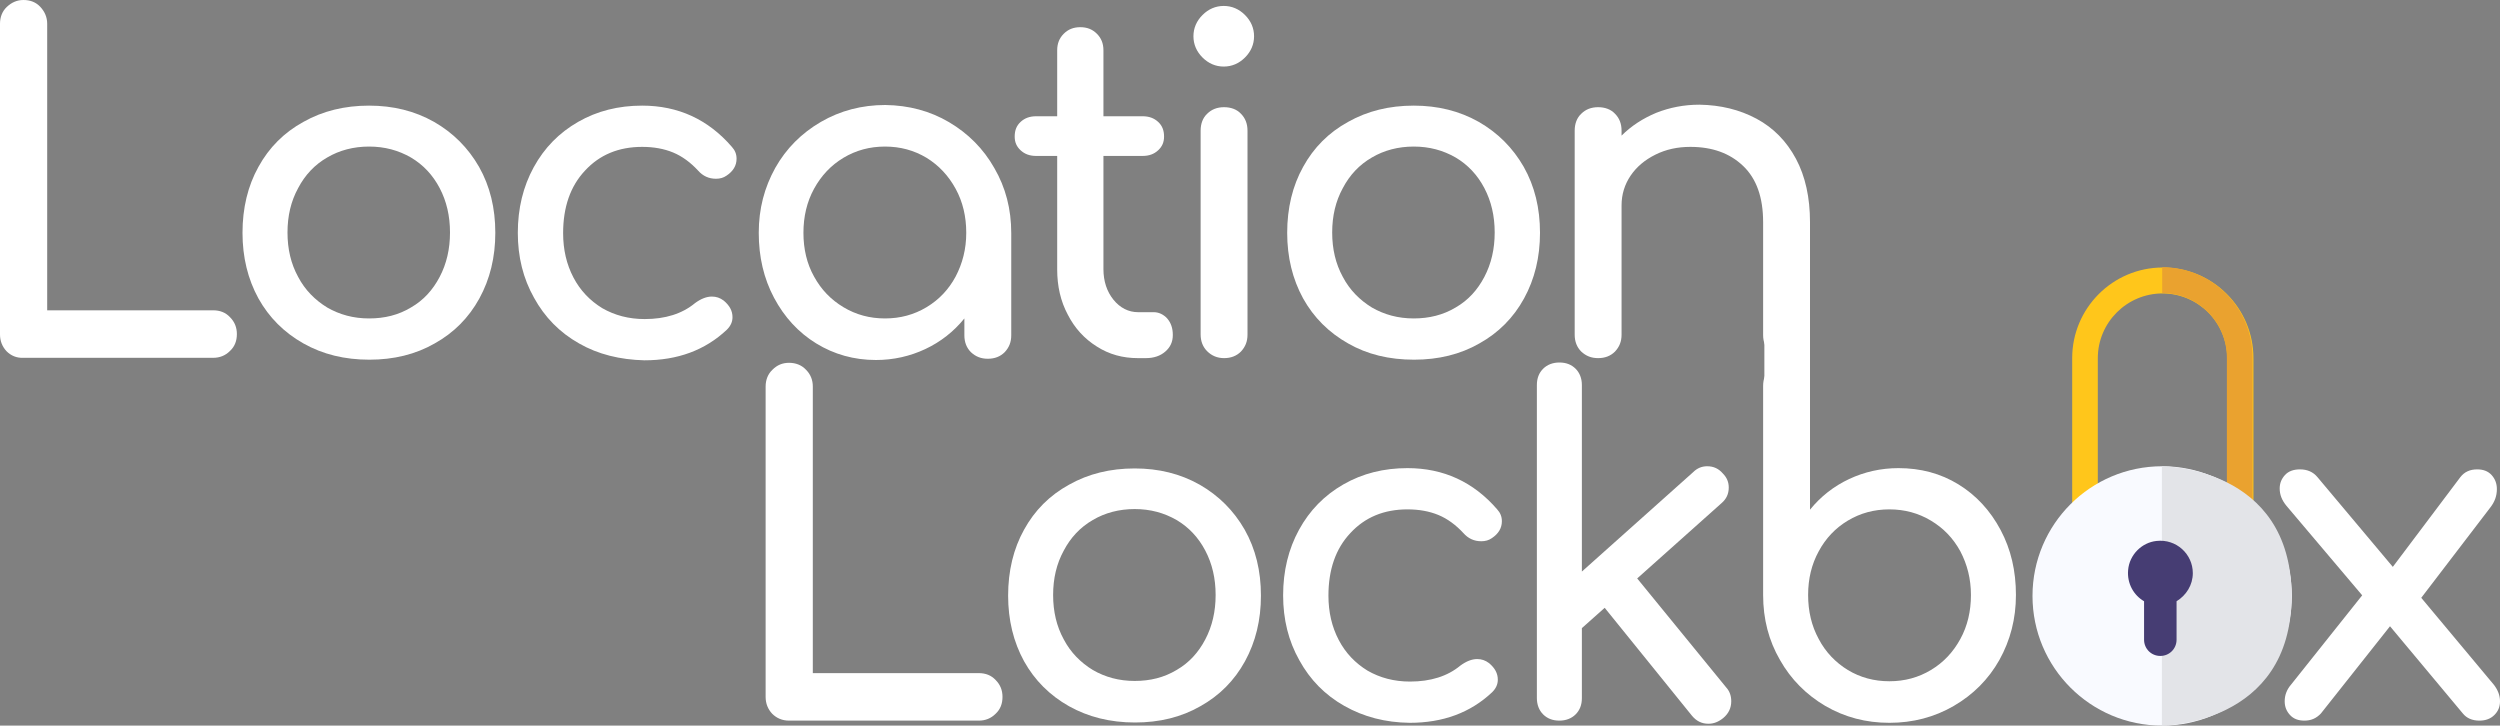 <?xml version="1.0" encoding="utf-8"?>
<!-- Generator: Adobe Illustrator 19.2.0, SVG Export Plug-In . SVG Version: 6.00 Build 0)  -->
<svg version="1.1" id="Layer_1" xmlns="http://www.w3.org/2000/svg" xmlns:xlink="http://www.w3.org/1999/xlink" x="0px" y="0px"
	 viewBox="0 0 800 232.2" style="enable-background:new 0 0 800 232.2;" xml:space="preserve">
<rect x="0" y="0" width="800" height="232.2" fill="#808080" stroke="none"/>
<style type="text/css">
	.st0{display:none;fill:#7733B3;}
	.st1{fill:#FFFFFF;}
	.st2{fill:#FFC61B;}
	.st3{fill:#EAA22F;}
	.st4{fill:#F9FAFF;}
	.st5{fill:#E3E4E8;}
	.st6{fill:#463D73;}
	.st7{display:none;fill:#FFFFFF;}
</style>
<rect x="-398.7" y="-531.7" class="st0" width="1597.5" height="1295.8"/>
<g>
	<g>
		<path class="st1" d="M247.1,228.4c-1.4-1.5-2.1-3.3-2.1-5.4v-99.3c0-2.1,0.7-4,2.2-5.4c1.5-1.5,3.2-2.2,5.3-2.2
			c2.1,0,4,0.7,5.4,2.2c1.5,1.5,2.2,3.3,2.2,5.4v91.7h53.1c2.2,0,4,0.7,5.4,2.2c1.5,1.5,2.2,3.3,2.2,5.4c0,2.2-0.7,4-2.2,5.4
			c-1.5,1.5-3.3,2.2-5.4,2.2h-60.7C250.3,230.6,248.5,229.8,247.1,228.4z"/>
		<path class="st1" d="M342.1,226c-6.2-3.5-11-8.3-14.4-14.4c-3.4-6.2-5.1-13.2-5.1-21c0-7.9,1.7-15,5.1-21.1
			c3.4-6.2,8.2-11,14.4-14.4c6.2-3.5,13.2-5.2,21-5.2c7.7,0,14.6,1.7,20.8,5.2c6.1,3.5,10.9,8.3,14.4,14.4
			c3.5,6.2,5.2,13.2,5.2,21.1c0,7.8-1.7,14.8-5.1,21c-3.4,6.2-8.2,11-14.3,14.4c-6.1,3.5-13.1,5.2-20.9,5.2
			C355.2,231.2,348.2,229.4,342.1,226z M376.5,214.4c4-2.3,7-5.6,9.2-9.8c2.2-4.2,3.3-8.9,3.3-14.2c0-5.3-1.1-10-3.3-14.2
			c-2.2-4.2-5.3-7.5-9.2-9.8c-4-2.3-8.4-3.5-13.4-3.5s-9.5,1.2-13.4,3.5c-4,2.3-7.1,5.6-9.3,9.8c-2.3,4.2-3.4,8.9-3.4,14.2
			c0,5.3,1.1,10,3.4,14.2c2.2,4.2,5.4,7.4,9.3,9.8c4,2.3,8.4,3.5,13.4,3.5S372.5,216.8,376.5,214.4z"/>
		<path class="st1" d="M430.2,225.9c-6.2-3.5-11-8.4-14.4-14.6c-3.5-6.2-5.2-13.1-5.2-20.8c0-7.8,1.7-14.8,5.1-21
			c3.4-6.2,8.1-11,14.2-14.5c6.1-3.5,12.9-5.2,20.5-5.2c11.5,0,21.1,4.4,28.7,13.2c1,1.1,1.5,2.3,1.5,3.8c0,2.2-1.1,4-3.2,5.4
			c-1,0.7-2.1,1-3.4,1c-2.3,0-4.2-0.9-5.7-2.6c-2.4-2.6-5.1-4.6-8-5.8c-2.9-1.2-6.2-1.8-9.9-1.8c-7.5,0-13.6,2.5-18.3,7.6
			c-4.7,5-7,11.7-7,20c0,5.3,1.1,10,3.3,14.2c2.2,4.2,5.3,7.4,9.2,9.8c4,2.3,8.5,3.5,13.6,3.5c6.6,0,12-1.7,16.1-5.1
			c1.9-1.4,3.7-2.1,5.4-2.1c1.4,0,2.6,0.4,3.8,1.3c1.9,1.6,2.8,3.3,2.8,5.3c0,1.5-0.6,2.8-1.8,4c-7,6.6-15.8,9.8-26.4,9.8
			C443.3,231.2,436.4,229.4,430.2,225.9z"/>
		<path class="st1" d="M554,224.4c0,2.2-0.9,4-2.6,5.4c-1.5,1.2-3,1.8-4.7,1.8c-2.2,0-3.9-0.9-5.3-2.6l-27.9-34.5l-7.3,6.5v22.4
			c0,2.2-0.7,3.9-2,5.2c-1.3,1.3-3.1,2-5.2,2c-2.2,0-3.9-0.7-5.2-2c-1.3-1.3-2-3.1-2-5.2V123.2c0-2.2,0.7-3.9,2-5.2
			c1.3-1.3,3.1-2,5.2-2c2.2,0,3.9,0.7,5.2,2c1.3,1.3,2,3.1,2,5.2v59.7l35.6-31.8c1.3-1.3,2.8-1.9,4.5-1.9c2.1,0,3.7,0.8,5,2.3
			c1.3,1.3,1.9,2.8,1.9,4.5c0,2.1-0.8,3.7-2.3,5l-27,24.1l28.5,34.9C553.5,221.2,554,222.7,554,224.4z"/>
		<path class="st1" d="M626.7,155c5.7,3.5,10.2,8.4,13.5,14.6c3.3,6.2,4.9,13.1,4.9,20.8c0,7.6-1.8,14.5-5.3,20.8
			c-3.5,6.2-8.4,11.1-14.6,14.7c-6.2,3.6-13.1,5.4-20.6,5.4c-7.5,0-14.3-1.8-20.5-5.4c-6.1-3.6-11-8.5-14.5-14.7
			c-3.6-6.2-5.4-13.1-5.4-20.8v-66.9c0-2.2,0.7-4.1,2.1-5.4c1.4-1.4,3.2-2.1,5.4-2.1c2.2,0,4.1,0.7,5.4,2.1c1.4,1.4,2.1,3.2,2.1,5.4
			v39.6c3.4-4.2,7.6-7.5,12.5-9.8c4.9-2.3,10.2-3.5,15.8-3.5C614.6,149.8,621,151.5,626.7,155z M617.9,214.4c4-2.4,7.1-5.7,9.4-9.9
			c2.3-4.2,3.4-8.9,3.4-14.1c0-5.2-1.2-9.8-3.4-14c-2.3-4.2-5.4-7.4-9.4-9.8c-4-2.4-8.4-3.6-13.3-3.6c-4.9,0-9.3,1.2-13.3,3.6
			c-4,2.4-7.1,5.7-9.3,9.8c-2.3,4.2-3.4,8.8-3.4,14c0,5.2,1.1,9.9,3.4,14.1c2.2,4.2,5.4,7.5,9.3,9.9c4,2.4,8.4,3.6,13.3,3.6
			C609.5,218,613.9,216.8,617.9,214.4z"/>
		<path class="st1" d="M671.8,226c-6.2-3.5-11-8.3-14.4-14.4c-3.4-6.2-5.1-13.2-5.1-21c0-7.9,1.7-15,5.1-21.1
			c3.4-6.2,8.2-11,14.4-14.4c6.2-3.5,13.2-5.2,21-5.2c7.7,0,14.6,1.7,20.8,5.2c6.1,3.5,10.9,8.3,14.4,14.4
			c3.5,6.2,5.2,13.2,5.2,21.1c0,7.8-1.7,14.8-5.1,21c-3.4,6.2-8.2,11-14.3,14.4c-6.1,3.5-13.1,5.2-20.9,5.2
			C685,231.2,678,229.4,671.8,226z M706.2,214.4c4-2.3,7-5.6,9.2-9.8c2.2-4.2,3.3-8.9,3.3-14.2c0-5.3-1.1-10-3.3-14.2
			c-2.2-4.2-5.3-7.5-9.2-9.8c-4-2.3-8.4-3.5-13.4-3.5c-5,0-9.5,1.2-13.4,3.5c-4,2.3-7.1,5.6-9.3,9.8c-2.3,4.2-3.4,8.9-3.4,14.2
			c0,5.3,1.1,10,3.4,14.2c2.2,4.2,5.4,7.4,9.3,9.8c4,2.3,8.4,3.5,13.4,3.5C697.8,218,702.2,216.8,706.2,214.4z"/>
		<path class="st1" d="M800,224.4c0,1.8-0.6,3.2-1.8,4.4c-1.2,1.2-2.8,1.8-4.8,1.8c-2.3,0-4.1-0.8-5.3-2.3l-23.3-27.9l-22.1,27.9
			c-1.5,1.6-3.2,2.3-5.3,2.3c-2,0-3.5-0.6-4.6-1.8c-1.1-1.2-1.7-2.6-1.7-4.4c0-2,0.7-3.8,2.1-5.4l22.7-28.5l-24.2-28.6
			c-1.5-1.8-2.2-3.6-2.2-5.6c0-1.7,0.6-3.1,1.7-4.3c1.1-1.2,2.7-1.8,4.8-1.8c2.3,0,4.2,0.8,5.6,2.5l24.1,28.7l21.6-28.7
			c1.3-1.7,3.1-2.5,5.4-2.5c2,0,3.5,0.6,4.6,1.8c1.1,1.2,1.7,2.7,1.7,4.5c0,2.2-0.7,4.1-2.1,5.9l-22.1,28.9l23.3,27.9
			C799.3,220.8,800,222.5,800,224.4z"/>
	</g>
	<g>
		<path class="st2" d="M716.8,168.5c-2.3,0-4.1-1.9-4.1-4.1v-49.8c0-11.4-9.3-20.7-20.7-20.7s-20.7,9.3-20.7,20.7v49.8
			c0,2.3-1.9,4.1-4.1,4.1s-4.1-1.9-4.1-4.1v-49.8c0-16,13-29,29-29s29,13,29,29v49.8C720.9,166.6,719.1,168.5,716.8,168.5z"/>
		<path class="st3" d="M691.9,85.5v8.3c11.4,0,20.7,9.3,20.7,20.7v49.8c0,2.3,1.9,4.1,4.1,4.1s4.1-1.9,4.1-4.1v-49.8
			C720.9,98.5,707.9,85.5,691.9,85.5z"/>
		<ellipse class="st4" cx="691.9" cy="190.7" rx="41.5" ry="41.5"/>
		<path class="st5" d="M733.3,190.7c0,41.5-41.5,41.5-41.5,41.5v-83C691.9,149.2,733.3,149.1,733.3,190.7z"/>
		<path class="st6" d="M701.7,183.4c0-6.1-5.3-11-11.6-10.3c-4.8,0.5-8.7,4.5-9.1,9.3c-0.4,4.3,1.8,8.1,5.1,10v12.3
			c0,2.9,2.3,5.2,5.2,5.2l0,0c2.9,0,5.2-2.3,5.2-5.2v-12.3C699.6,190.5,701.7,187.2,701.7,183.4z"/>
		<path class="st7" d="M691.3,173v36.9c2.9,0,5.2-2.3,5.2-5.2v-12.3c3.1-1.8,5.2-5.1,5.2-9C701.7,177.6,697.1,173,691.3,173z"/>
	</g>
	<g>
		<path class="st1" d="M2.1,112.4c-1.4-1.5-2.1-3.3-2.1-5.4V7.6c0-2.1,0.7-4,2.2-5.4S5.4,0,7.5,0c2.2,0,4,0.7,5.4,2.2
			s2.2,3.3,2.2,5.4v91.7h53.1c2.2,0,4,0.7,5.4,2.2c1.5,1.5,2.2,3.3,2.2,5.4c0,2.2-0.7,4-2.2,5.4c-1.5,1.5-3.3,2.2-5.4,2.2H7.5
			C5.3,114.6,3.5,113.8,2.1,112.4z"/>
		<path class="st1" d="M97.1,109.9c-6.2-3.5-11-8.3-14.4-14.4c-3.4-6.2-5.1-13.2-5.1-21c0-7.9,1.7-15,5.1-21.1
			c3.4-6.2,8.2-11,14.4-14.4c6.2-3.5,13.2-5.2,21-5.2c7.7,0,14.6,1.7,20.8,5.2c6.1,3.5,10.9,8.3,14.4,14.4
			c3.5,6.2,5.2,13.2,5.2,21.1c0,7.8-1.7,14.8-5.1,21c-3.4,6.2-8.2,11-14.3,14.4c-6.1,3.5-13.1,5.2-20.9,5.2
			C110.3,115.1,103.3,113.4,97.1,109.9z M131.5,98.4c4-2.3,7-5.6,9.2-9.8c2.2-4.2,3.3-8.9,3.3-14.2c0-5.3-1.1-10-3.3-14.2
			c-2.2-4.2-5.3-7.5-9.2-9.8c-4-2.3-8.4-3.5-13.4-3.5c-5,0-9.5,1.2-13.4,3.5c-4,2.3-7.1,5.6-9.3,9.8c-2.3,4.2-3.4,8.9-3.4,14.2
			c0,5.3,1.1,10,3.4,14.2c2.2,4.2,5.4,7.4,9.3,9.8c4,2.3,8.4,3.5,13.4,3.5C123.1,101.9,127.5,100.8,131.5,98.4z"/>
		<path class="st1" d="M185.3,109.9c-6.2-3.5-11-8.4-14.4-14.6c-3.5-6.2-5.2-13.1-5.2-20.8c0-7.8,1.7-14.8,5.1-21
			c3.4-6.2,8.1-11,14.2-14.5c6.1-3.5,12.9-5.2,20.5-5.2c11.5,0,21.1,4.4,28.7,13.2c1,1.1,1.5,2.3,1.5,3.8c0,2.2-1.1,4-3.2,5.4
			c-1,0.7-2.1,1-3.4,1c-2.3,0-4.2-0.9-5.7-2.6c-2.4-2.6-5.1-4.6-8-5.8c-2.9-1.2-6.2-1.8-9.9-1.8c-7.5,0-13.6,2.5-18.3,7.6
			c-4.7,5-7,11.7-7,20c0,5.3,1.1,10,3.3,14.2c2.2,4.2,5.3,7.4,9.2,9.8c4,2.3,8.5,3.5,13.6,3.5c6.6,0,12-1.7,16.1-5.1
			c1.9-1.4,3.7-2.1,5.4-2.1c1.4,0,2.6,0.4,3.8,1.3c1.9,1.6,2.8,3.3,2.8,5.3c0,1.5-0.6,2.8-1.8,4c-7,6.6-15.8,9.8-26.4,9.8
			C198.4,115.1,191.4,113.4,185.3,109.9z"/>
		<path class="st1" d="M303.7,39.1c6.1,3.6,11,8.5,14.5,14.7c3.6,6.2,5.4,13.1,5.4,20.8v32.7c0,2.2-0.7,3.9-2.1,5.4
			c-1.4,1.4-3.2,2.1-5.4,2.1c-2.2,0-3.9-0.7-5.4-2.1c-1.4-1.4-2.1-3.2-2.1-5.4v-5.4c-3.4,4.2-7.6,7.5-12.5,9.8
			c-4.9,2.3-10.2,3.5-15.8,3.5c-7,0-13.4-1.8-19.1-5.3c-5.7-3.5-10.2-8.4-13.5-14.6c-3.3-6.2-4.9-13.1-4.9-20.8s1.8-14.5,5.3-20.8
			c3.5-6.2,8.4-11.1,14.6-14.7c6.2-3.6,13.1-5.4,20.6-5.4C290.8,33.7,297.6,35.5,303.7,39.1z M296.5,98.3c4-2.4,7.1-5.7,9.3-9.8
			c2.2-4.2,3.4-8.8,3.4-14c0-5.2-1.1-9.9-3.4-14.1c-2.3-4.2-5.4-7.5-9.3-9.9c-4-2.4-8.4-3.6-13.3-3.6c-4.9,0-9.3,1.2-13.3,3.6
			c-4,2.4-7.1,5.7-9.4,9.9c-2.3,4.2-3.4,8.9-3.4,14.1c0,5.2,1.1,9.9,3.4,14c2.3,4.2,5.4,7.4,9.4,9.8c4,2.4,8.4,3.6,13.3,3.6
			C288.1,101.9,292.5,100.7,296.5,98.3z"/>
		<path class="st1" d="M373.5,101.9c1.2,1.4,1.8,3.1,1.8,5.3c0,2.2-0.8,3.9-2.4,5.3c-1.6,1.4-3.7,2.1-6.2,2.1h-2.6
			c-4.8,0-9.2-1.2-13.1-3.7c-4-2.5-7.1-5.9-9.3-10.2c-2.3-4.3-3.4-9.1-3.4-14.5V49.9h-6.7c-2.1,0-3.7-0.6-5-1.8
			c-1.3-1.2-1.9-2.6-1.9-4.4c0-2,0.6-3.5,1.9-4.7c1.3-1.2,2.9-1.8,5-1.8h6.7V16.1c0-2.2,0.7-3.9,2.1-5.3c1.4-1.4,3.1-2.1,5.3-2.1
			c2.2,0,3.9,0.7,5.3,2.1c1.4,1.4,2.1,3.1,2.1,5.3v21.1h12.5c2.1,0,3.7,0.6,5,1.8c1.3,1.2,1.9,2.7,1.9,4.7c0,1.8-0.6,3.2-1.9,4.4
			c-1.3,1.2-2.9,1.8-5,1.8h-12.5v36.2c0,3.9,1.1,7.2,3.2,9.8c2.1,2.6,4.8,4,7.9,4h5C370.8,99.9,372.3,100.6,373.5,101.9z"/>
		<path class="st1" d="M384.8,18.4c-1.9-1.9-2.9-4.2-2.9-6.8s1-4.9,2.9-6.8c1.9-1.9,4.2-2.9,6.8-2.9c2.6,0,4.9,1,6.8,2.9
			c1.9,1.9,2.9,4.2,2.9,6.8s-1,4.9-2.9,6.8s-4.2,2.9-6.8,2.9C389,21.3,386.7,20.3,384.8,18.4z M386.3,112.4
			c-1.4-1.4-2.1-3.2-2.1-5.4V41.8c0-2.2,0.7-4.1,2.1-5.4c1.4-1.4,3.2-2.1,5.4-2.1c2.2,0,4.1,0.7,5.4,2.1c1.4,1.4,2.1,3.2,2.1,5.4
			v65.3c0,2.2-0.7,3.9-2.1,5.4c-1.4,1.4-3.2,2.1-5.4,2.1C389.5,114.6,387.7,113.8,386.3,112.4z"/>
		<path class="st1" d="M431.4,109.9c-6.2-3.5-11-8.3-14.4-14.4c-3.4-6.2-5.1-13.2-5.1-21c0-7.9,1.7-15,5.1-21.1
			c3.4-6.2,8.2-11,14.4-14.4c6.2-3.5,13.2-5.2,21-5.2c7.7,0,14.6,1.7,20.8,5.2c6.1,3.5,10.9,8.3,14.4,14.4
			c3.5,6.2,5.2,13.2,5.2,21.1c0,7.8-1.7,14.8-5.1,21c-3.4,6.2-8.2,11-14.3,14.4c-6.1,3.5-13.1,5.2-20.9,5.2
			C444.5,115.1,437.5,113.4,431.4,109.9z M465.8,98.4c4-2.3,7-5.6,9.2-9.8c2.2-4.2,3.3-8.9,3.3-14.2c0-5.3-1.1-10-3.3-14.2
			c-2.2-4.2-5.3-7.5-9.2-9.8c-4-2.3-8.4-3.5-13.4-3.5c-5,0-9.5,1.2-13.4,3.5c-4,2.3-7.1,5.6-9.3,9.8c-2.3,4.2-3.4,8.9-3.4,14.2
			c0,5.3,1.1,10,3.4,14.2c2.2,4.2,5.4,7.4,9.3,9.8c4,2.3,8.4,3.5,13.4,3.5C457.3,101.9,461.8,100.8,465.8,98.4z"/>
		<path class="st1" d="M562.1,38c5.4,2.9,9.6,7.2,12.6,12.8c3,5.6,4.5,12.4,4.5,20.3v36.1c0,2.2-0.7,3.9-2.1,5.4
			c-1.4,1.4-3.2,2.1-5.4,2.1c-2.2,0-3.9-0.7-5.4-2.1c-1.4-1.4-2.1-3.2-2.1-5.4V71.1c0-7.9-2.1-13.9-6.4-18
			c-4.3-4.1-9.9-6.1-16.9-6.1c-4.1,0-7.8,0.8-11.2,2.5c-3.4,1.7-6,3.9-7.9,6.7c-1.9,2.8-2.9,6-2.9,9.5v41.4c0,2.2-0.7,3.9-2.1,5.4
			c-1.4,1.4-3.2,2.1-5.4,2.1c-2.2,0-3.9-0.7-5.4-2.1c-1.4-1.4-2.1-3.2-2.1-5.4V41.8c0-2.2,0.7-4.1,2.1-5.4c1.4-1.4,3.2-2.1,5.4-2.1
			c2.2,0,4.1,0.7,5.4,2.1c1.4,1.4,2.1,3.2,2.1,5.4v1.6c3.1-3.1,6.8-5.5,11.1-7.3c4.3-1.7,8.9-2.6,13.8-2.6
			C550.6,33.6,556.7,35.1,562.1,38z"/>
	</g>
	<rect x="564.6" y="92.6" class="st1" width="14.6" height="41.1"/>
</g>
</svg>
